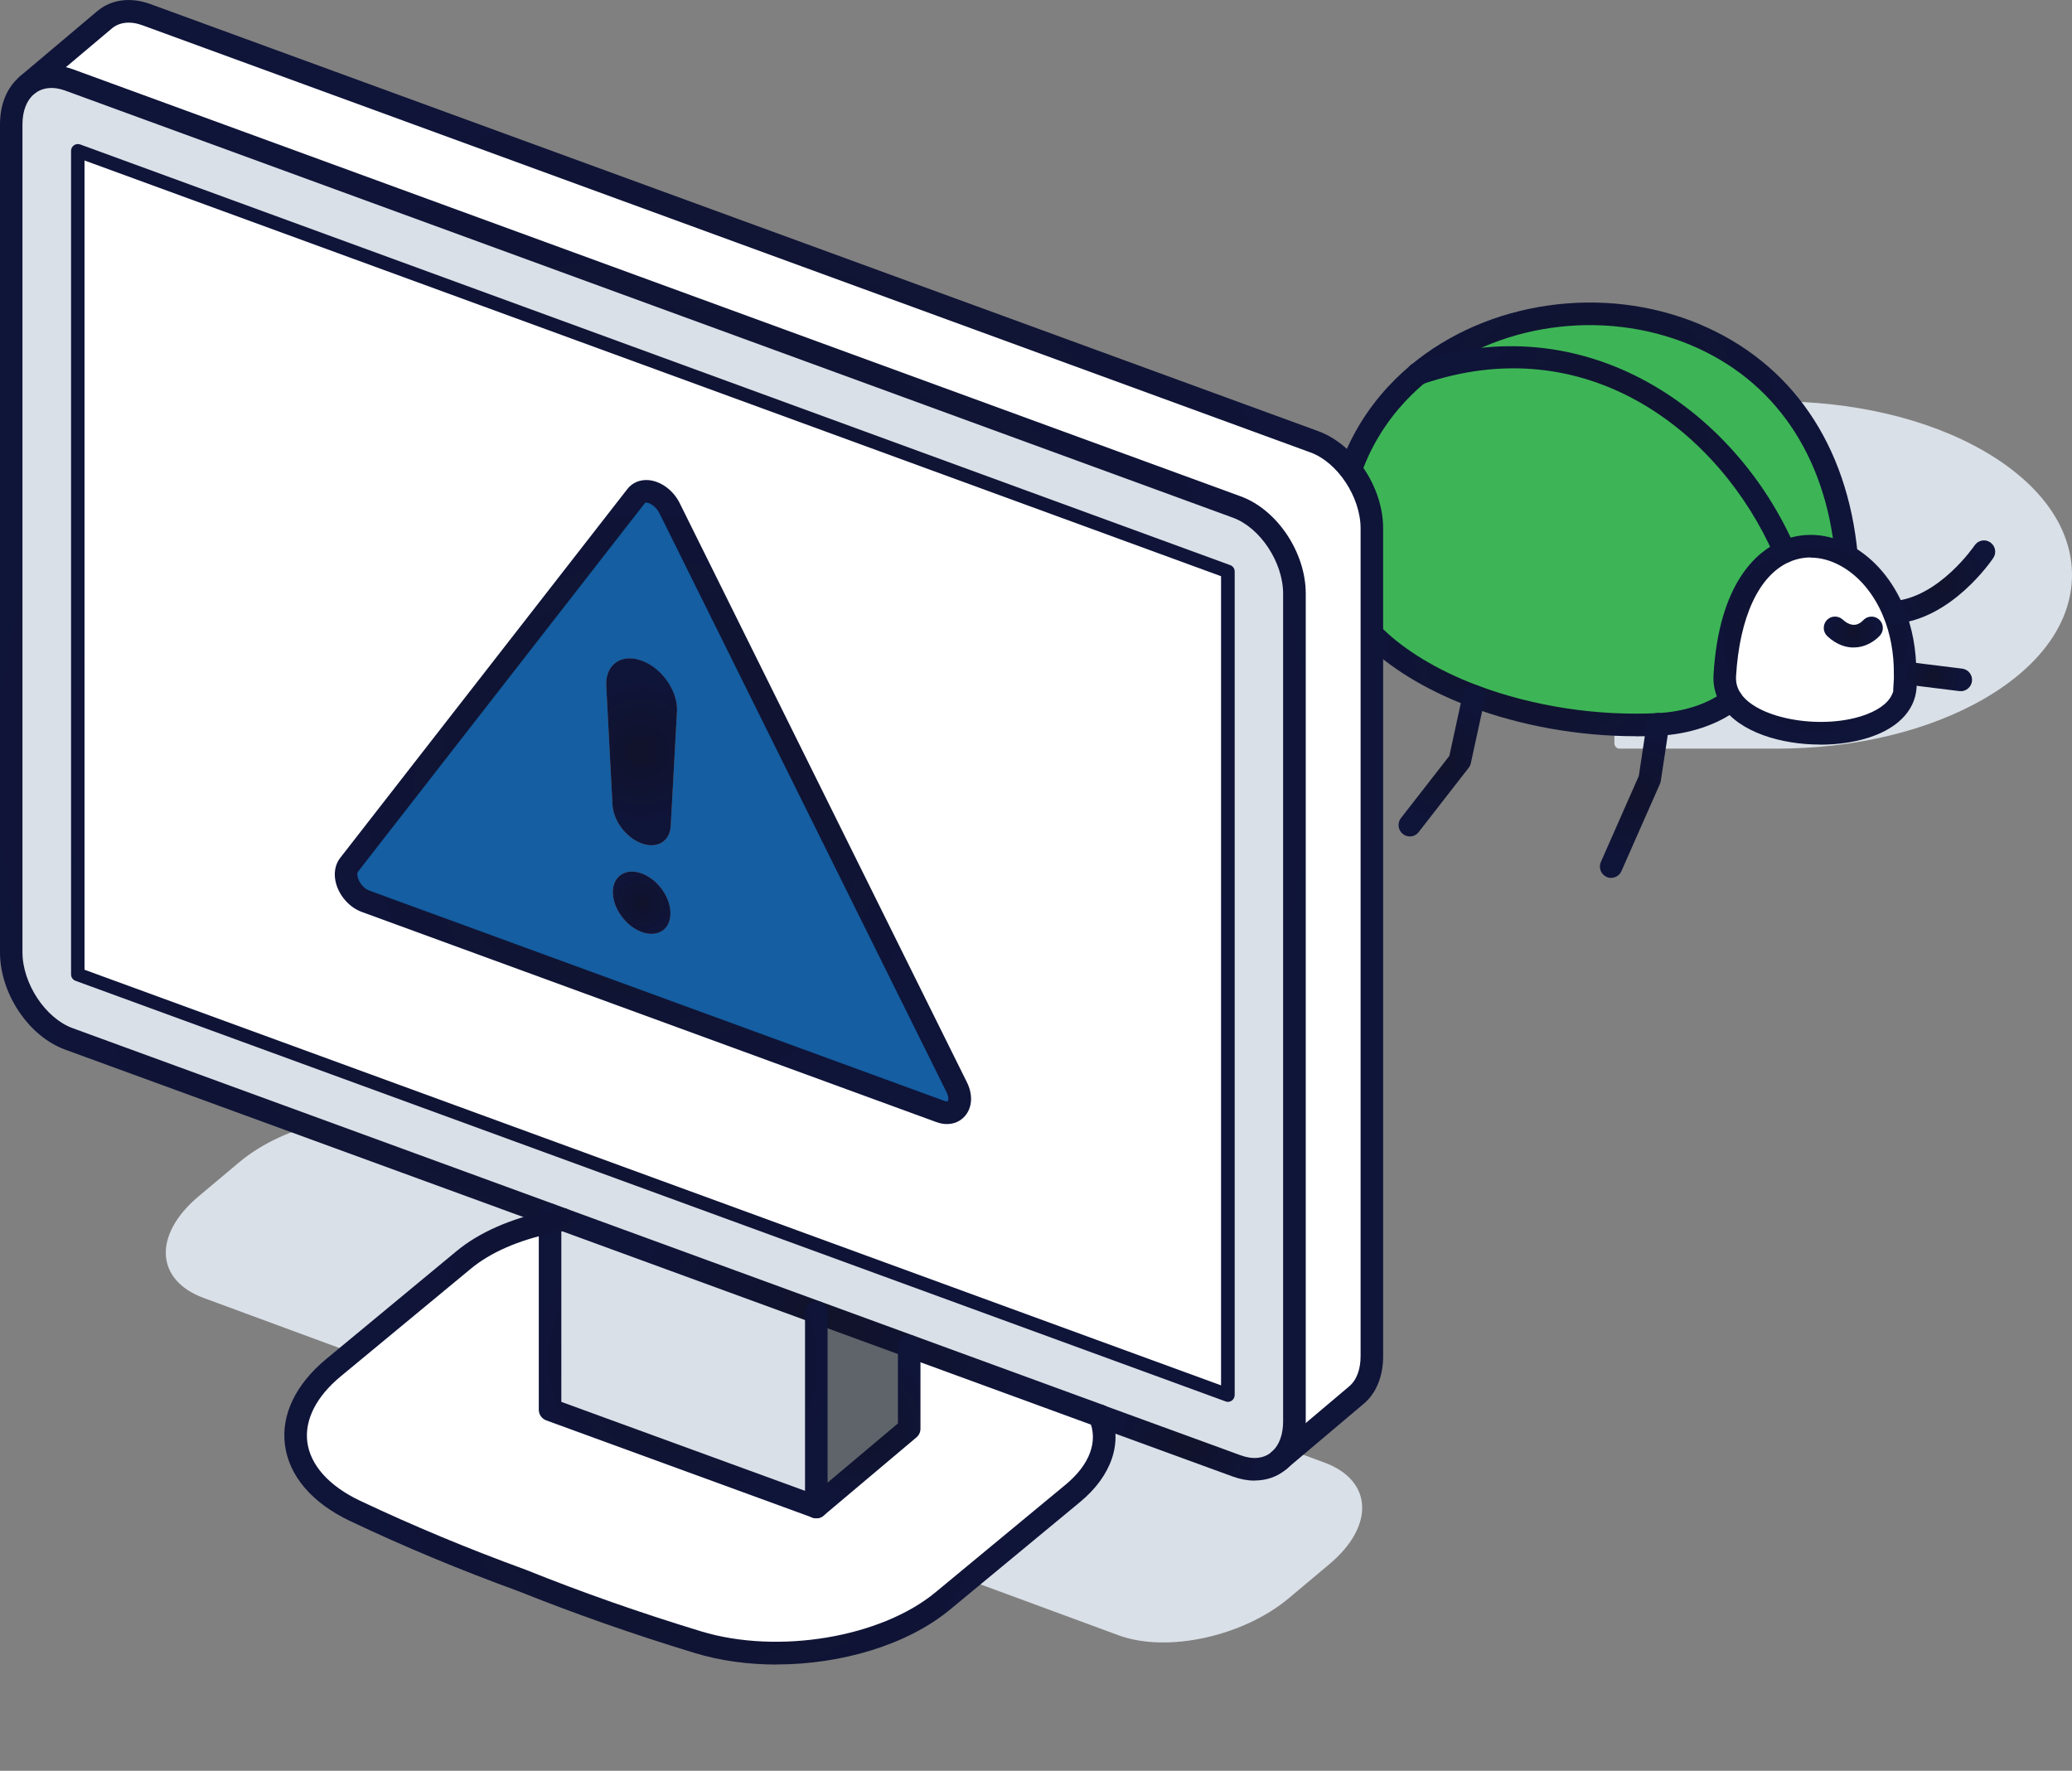 <svg width="117" height="100" viewBox="0 0 117 100" fill="none" xmlns="http://www.w3.org/2000/svg">
<rect x="0" y="0" width="117" height="100" fill="#808080" stroke="none"/>
<g clip-path="url(#clip0_1904_4497)">
<g style="mix-blend-mode:multiply">
<path d="M112.05 25.483C105.577 21.727 95.04 21.727 88.567 25.483C85.374 27.335 83.617 29.817 83.617 32.468C83.617 35.118 85.374 37.6 88.567 39.453C89.347 39.903 90.218 40.317 91.16 40.675V41.975C91.16 42.057 91.19 42.129 91.246 42.19C91.302 42.252 91.379 42.277 91.46 42.277H100.311C104.742 42.277 108.908 41.274 112.05 39.453C115.243 37.6 117 35.118 117 32.468C117 29.817 115.243 27.335 112.05 25.483Z" fill="#DAE0E7"/>
</g>
<g style="mix-blend-mode:multiply">
<path d="M63.16 92.347L11.494 73.296C8.765 72.288 8.637 69.72 11.219 67.555L13.506 65.636C16.088 63.472 20.391 62.535 23.121 63.543L74.787 82.594C77.516 83.602 77.644 86.171 75.062 88.335L72.775 90.254C70.193 92.419 65.89 93.355 63.16 92.347Z" fill="#DAE0E7"/>
</g>
<path d="M97.775 39.519C97.505 39.125 97.368 38.664 97.398 38.148C97.638 34.115 99.063 31.915 100.78 31.148C101.9 30.651 103.148 30.764 104.258 31.378C105.363 31.987 106.346 33.097 106.952 34.581C107.349 35.559 107.584 36.71 107.584 37.989C107.584 38.107 107.584 38.214 107.578 38.332C108.078 42.037 99.68 42.323 97.775 39.514V39.519Z" fill="white"/>
<path d="M104.258 31.378C103.143 30.769 101.9 30.656 100.78 31.153C97.775 24.255 89.948 17.674 80.062 21.113C87.844 14.609 102.949 17.157 104.258 31.383V31.378Z" fill="#3DB556"/>
<path d="M75.489 31.235H75.484C75.484 26.808 77.323 23.395 80.062 21.108C89.948 17.674 97.775 24.25 100.78 31.148C99.063 31.91 97.638 34.11 97.398 38.148C97.368 38.659 97.505 39.12 97.775 39.519L97.734 39.555C96.751 40.317 95.264 40.824 93.629 40.906C90.238 41.075 86.53 40.547 83.235 39.309C82.909 39.186 82.583 39.058 82.263 38.92C77.674 36.93 75.255 33.977 75.494 31.24L75.489 31.235Z" fill="#3DB556"/>
<path d="M92.377 41.576C89.178 41.576 85.899 40.998 83.006 39.908C82.67 39.78 82.334 39.647 82.003 39.504C77.256 37.441 74.583 34.336 74.853 31.189C74.878 30.856 75.153 30.575 75.489 30.575C75.825 30.575 76.126 30.835 76.126 31.189V31.24C76.126 31.24 76.126 31.276 76.126 31.296C75.907 33.834 78.351 36.531 82.512 38.337C82.823 38.475 83.138 38.598 83.454 38.716C86.576 39.888 90.177 40.44 93.594 40.271C95.071 40.2 96.436 39.754 97.342 39.053L97.357 39.038C97.475 38.941 97.622 38.885 97.77 38.885C98.121 38.885 98.412 39.171 98.412 39.524C98.412 39.744 98.299 39.939 98.136 40.051C97.006 40.926 95.381 41.464 93.655 41.55C93.232 41.571 92.804 41.581 92.377 41.581V41.576Z" fill="url(#paint0_radial_1904_4497)"/>
<path d="M104.258 32.017C103.932 32.017 103.657 31.767 103.626 31.439C103.097 25.703 100.189 21.451 95.432 19.47C90.482 17.413 84.473 18.268 80.475 21.604C78.489 23.262 76.126 26.276 76.126 31.239C76.126 31.593 75.841 31.879 75.489 31.879C75.138 31.879 74.853 31.593 74.853 31.239C74.853 25.78 77.47 22.453 79.66 20.622C84.014 16.988 90.548 16.052 95.921 18.288C101.136 20.458 104.324 25.089 104.9 31.321C104.93 31.674 104.676 31.987 104.324 32.017C104.304 32.017 104.283 32.017 104.263 32.017H104.258Z" fill="url(#paint1_radial_1904_4497)"/>
<path d="M102.781 42.047C100.551 42.047 98.233 41.341 97.245 39.882C96.884 39.35 96.721 38.757 96.757 38.117C97.067 32.867 99.247 31.137 100.515 30.575C101.793 30.006 103.229 30.099 104.559 30.83C105.842 31.542 106.901 32.79 107.533 34.351C107.986 35.461 108.21 36.689 108.21 38.004C108.21 38.112 108.21 38.214 108.21 38.317C108.373 39.724 107.523 40.896 105.872 41.53C104.976 41.878 103.886 42.052 102.776 42.052L102.781 42.047ZM102.246 31.48C101.829 31.48 101.421 31.567 101.034 31.736C99.323 32.493 98.228 34.847 98.03 38.189C98.009 38.547 98.096 38.864 98.294 39.161C99.298 40.64 103.026 41.254 105.419 40.333C106.249 40.01 106.748 39.575 106.906 39.038C106.906 38.997 106.906 38.961 106.906 38.92C106.922 38.721 106.932 38.526 106.942 38.332C106.942 38.322 106.942 38.317 106.942 38.312C106.942 38.209 106.942 38.112 106.942 38.01C106.942 36.863 106.743 35.794 106.356 34.842C105.832 33.553 104.976 32.529 103.942 31.956C103.382 31.649 102.807 31.49 102.241 31.49L102.246 31.48Z" fill="url(#paint2_radial_1904_4497)"/>
<path d="M100.78 31.792C100.5 31.792 100.26 31.613 100.174 31.357C97.133 24.424 89.617 18.462 80.266 21.712C79.935 21.829 79.574 21.65 79.457 21.318C79.339 20.985 79.518 20.622 79.849 20.504C89.535 17.137 97.999 23.185 101.355 30.892C101.391 30.973 101.406 31.06 101.406 31.147C101.406 31.5 101.121 31.792 100.77 31.792H100.78Z" fill="url(#paint3_radial_1904_4497)"/>
<path d="M106.952 35.226C106.621 35.226 106.341 34.97 106.316 34.632C106.29 34.279 106.555 33.972 106.901 33.947C109.488 33.752 111.48 30.83 111.5 30.8C111.699 30.508 112.091 30.426 112.381 30.626C112.671 30.82 112.753 31.219 112.554 31.511C112.457 31.654 110.201 34.98 106.993 35.221C106.978 35.221 106.962 35.221 106.947 35.221L106.952 35.226Z" fill="url(#paint4_radial_1904_4497)"/>
<path d="M104.665 36.566C104.289 36.566 103.749 36.449 103.189 35.932C102.929 35.691 102.914 35.287 103.148 35.026C103.387 34.765 103.789 34.75 104.049 34.985C104.614 35.502 105.017 35.236 105.21 35.026C105.45 34.77 105.847 34.75 106.107 34.985C106.366 35.221 106.392 35.615 106.163 35.881C106.107 35.947 105.582 36.52 104.767 36.561C104.737 36.561 104.701 36.561 104.67 36.561L104.665 36.566Z" fill="url(#paint5_radial_1904_4497)"/>
<path d="M90.981 49.579C90.895 49.579 90.808 49.564 90.722 49.523C90.401 49.38 90.253 49.001 90.396 48.678L92.54 43.817L92.993 40.803C93.044 40.456 93.37 40.215 93.716 40.266C94.062 40.317 94.302 40.645 94.251 40.993L93.782 44.094C93.772 44.15 93.757 44.206 93.737 44.257L91.557 49.195C91.45 49.436 91.221 49.574 90.976 49.574L90.981 49.579Z" fill="url(#paint6_radial_1904_4497)"/>
<path d="M79.609 47.236C79.472 47.236 79.334 47.19 79.217 47.097C78.942 46.883 78.891 46.478 79.105 46.202L81.84 42.687L82.604 39.176C82.68 38.833 83.016 38.613 83.363 38.69C83.704 38.767 83.923 39.105 83.847 39.453L83.052 43.106C83.032 43.198 82.991 43.285 82.93 43.362L80.108 46.99C79.981 47.154 79.798 47.236 79.604 47.236H79.609Z" fill="url(#paint7_radial_1904_4497)"/>
<path d="M69.892 40.86C69.627 40.86 69.383 40.696 69.291 40.43C69.174 40.097 69.353 39.734 69.683 39.616L74.267 38.01L76.732 35.113C76.961 34.847 77.363 34.811 77.628 35.042C77.893 35.272 77.929 35.676 77.7 35.942L75.123 38.966C75.051 39.053 74.954 39.115 74.848 39.156L70.101 40.819C70.03 40.844 69.964 40.855 69.892 40.855V40.86Z" fill="url(#paint8_radial_1904_4497)"/>
<path d="M110.726 39.028C110.7 39.028 110.675 39.028 110.644 39.028L107.507 38.639C107.161 38.598 106.911 38.276 106.952 37.928C106.993 37.575 107.314 37.329 107.66 37.37L110.797 37.759C111.149 37.8 111.393 38.122 111.352 38.47C111.311 38.792 111.036 39.033 110.721 39.033L110.726 39.028Z" fill="url(#paint9_radial_1904_4497)"/>
<path d="M77.465 29.838V76.587C77.465 77.569 77.129 78.342 76.579 78.797L72.296 82.41C72.79 81.944 73.091 81.208 73.091 80.276V33.527C73.091 31.475 71.634 29.295 69.836 28.635L3.891 4.513C2.959 4.176 2.119 4.314 1.528 4.82H1.523L5.892 1.126C6.483 0.624 7.328 0.491 8.26 0.824L74.211 24.946C76.004 25.606 77.46 27.791 77.46 29.838H77.465Z" fill="white"/>
<path d="M73.091 33.527V80.276C73.091 81.208 72.79 81.944 72.296 82.41L72.204 82.492C71.614 82.988 70.773 83.126 69.836 82.789L62.111 79.969L31.789 68.876H31.784L3.891 58.667C2.088 58.007 0.637 55.822 0.637 53.775V7.026C0.637 6.043 0.973 5.271 1.528 4.815C2.119 4.314 2.959 4.171 3.891 4.508L69.836 28.63C71.639 29.29 73.091 31.47 73.091 33.522V33.527ZM69.337 78.782V32.273L4.39 8.515V55.029L69.337 78.782Z" fill="#DAE0E7"/>
<path d="M69.337 32.273V78.782L4.39 55.029V8.515L69.337 32.273ZM53.086 62.761C53.947 63.078 54.477 62.305 54.023 61.394L37.803 28.691C37.37 27.827 36.357 27.448 35.924 28.006L19.709 48.847C19.256 49.426 19.78 50.582 20.646 50.899L53.092 62.766L53.086 62.761Z" fill="white"/>
<path d="M62.116 79.964C62.717 81.366 62.243 82.968 60.593 84.329L53.239 90.413C49.98 93.11 43.986 94.123 39.423 92.736C35.792 91.626 32.588 90.495 29.482 89.246C26.278 88.08 23.223 86.816 20.065 85.322C16.098 83.444 15.569 79.939 18.828 77.237L26.177 71.153C27.44 70.104 29.176 69.372 31.061 69.003V79.611L46.089 85.102L51.335 80.68V76.024L62.111 79.959L62.116 79.964Z" fill="white"/>
<path d="M54.023 61.399C54.477 62.31 53.947 63.078 53.086 62.766L20.641 50.899C19.78 50.582 19.25 49.425 19.704 48.847L35.919 28.006C36.352 27.448 37.365 27.821 37.798 28.691L54.018 61.394L54.023 61.399ZM38.226 40.189C38.226 40.153 38.231 40.112 38.231 40.077C38.231 38.956 37.34 37.718 36.23 37.313C35.084 36.889 34.172 37.539 34.233 38.726L34.585 45.444C34.63 46.355 35.359 47.312 36.23 47.635C37.105 47.957 37.829 47.522 37.874 46.652L38.226 40.194V40.189ZM37.859 51.575C37.859 50.654 37.131 49.645 36.23 49.323C35.333 48.996 34.605 49.466 34.605 50.382C34.605 51.298 35.333 52.301 36.23 52.629C37.131 52.961 37.859 52.486 37.859 51.575Z" fill="#145EA1"/>
<path d="M51.34 76.024V80.68L46.094 85.102V74.105L51.34 76.024Z" fill="#5F646B"/>
<path d="M46.094 74.105V85.102L31.066 79.611V69.003C31.305 68.952 31.544 68.901 31.789 68.87H31.794L46.094 74.105Z" fill="#DAE0E7"/>
<path d="M38.231 40.077C38.231 40.112 38.226 40.153 38.226 40.189L37.874 46.647C37.829 47.517 37.1 47.952 36.23 47.629C35.354 47.307 34.63 46.35 34.585 45.439L34.233 38.721C34.177 37.533 35.084 36.884 36.23 37.308C37.345 37.708 38.231 38.951 38.231 40.072V40.077Z" fill="url(#paint10_radial_1904_4497)"/>
<path d="M36.23 49.323C37.131 49.651 37.859 50.654 37.859 51.575C37.859 52.496 37.131 52.961 36.23 52.629C35.333 52.301 34.605 51.293 34.605 50.382C34.605 49.472 35.333 48.996 36.23 49.323Z" fill="url(#paint11_radial_1904_4497)"/>
<path d="M31.06 68.604L31.784 68.865C31.539 68.896 31.3 68.947 31.06 68.998V68.604Z" fill="white"/>
<path d="M72.296 83.049C72.128 83.049 71.955 82.983 71.833 82.845C71.593 82.589 71.609 82.18 71.863 81.939C72.245 81.581 72.454 80.987 72.454 80.271V33.522C72.454 31.756 71.155 29.791 69.617 29.234L3.672 5.112C2.995 4.866 2.378 4.938 1.93 5.306C1.502 5.665 1.268 6.273 1.268 7.026V53.775C1.268 55.54 2.567 57.505 4.105 58.063L31.997 68.261C32.328 68.384 32.497 68.747 32.38 69.08C32.257 69.413 31.891 69.582 31.565 69.464L3.672 59.271C1.614 58.519 0 56.103 0 53.78V7.026C0 5.885 0.397 4.928 1.12 4.324C1.915 3.659 3 3.51 4.11 3.909L70.061 28.031C72.118 28.783 73.732 31.199 73.732 33.522V80.271C73.732 81.346 73.381 82.272 72.739 82.876C72.617 82.993 72.459 83.049 72.306 83.049H72.296Z" fill="url(#paint12_radial_1904_4497)"/>
<path d="M62.116 80.599C62.044 80.599 61.968 80.588 61.897 80.558L31.575 69.469C31.244 69.346 31.076 68.983 31.193 68.65C31.315 68.318 31.677 68.149 32.008 68.266L62.33 79.355C62.661 79.478 62.829 79.841 62.712 80.174C62.615 80.435 62.376 80.593 62.116 80.593V80.599Z" fill="url(#paint13_radial_1904_4497)"/>
<path d="M70.84 83.612C70.448 83.612 70.035 83.536 69.623 83.387L61.902 80.568C61.571 80.445 61.403 80.082 61.52 79.749C61.642 79.416 62.004 79.248 62.335 79.365L70.061 82.185C70.748 82.436 71.364 82.369 71.802 82.001C72.072 81.775 72.474 81.811 72.698 82.077C72.923 82.349 72.887 82.753 72.622 82.978C72.128 83.397 71.512 83.607 70.845 83.607L70.84 83.612Z" fill="url(#paint14_radial_1904_4497)"/>
<path d="M69.337 79.166C69.291 79.166 69.251 79.156 69.205 79.14L4.263 55.387C4.11 55.331 4.013 55.187 4.013 55.029V8.515C4.013 8.392 4.074 8.274 4.176 8.203C4.278 8.131 4.41 8.116 4.527 8.157L69.47 31.915C69.623 31.971 69.719 32.115 69.719 32.273V78.782C69.719 78.905 69.658 79.022 69.556 79.094C69.49 79.14 69.414 79.166 69.337 79.166ZM4.772 54.763L68.95 78.234V32.539L4.772 9.062V54.758V54.763Z" fill="url(#paint15_radial_1904_4497)"/>
<path d="M46.094 85.741C46.023 85.741 45.946 85.731 45.875 85.7L30.841 80.21C30.592 80.118 30.424 79.877 30.424 79.611V68.609C30.424 68.256 30.709 67.97 31.06 67.97C31.412 67.97 31.697 68.256 31.697 68.609V79.166L45.458 84.191V74.105C45.458 73.752 45.743 73.465 46.094 73.465C46.446 73.465 46.731 73.752 46.731 74.105V85.102C46.731 85.311 46.629 85.506 46.461 85.624C46.354 85.7 46.227 85.741 46.094 85.741Z" fill="url(#paint16_radial_1904_4497)"/>
<path d="M72.21 83.126C72.026 83.126 71.848 83.05 71.721 82.896C71.497 82.625 71.532 82.221 71.797 81.996L76.172 78.301C76.6 77.948 76.829 77.339 76.829 76.582V29.838C76.829 28.072 75.53 26.107 73.997 25.549L8.046 1.428C7.359 1.177 6.738 1.244 6.305 1.617L1.93 5.301C1.66 5.527 1.258 5.496 1.034 5.225C0.81 4.953 0.845 4.549 1.11 4.324L5.485 0.635C6.269 -0.031 7.359 -0.179 8.479 0.225L74.435 24.347C76.493 25.099 78.102 27.514 78.102 29.838V76.587C78.102 77.733 77.705 78.695 76.987 79.289L72.617 82.978C72.5 83.08 72.352 83.126 72.21 83.126Z" fill="url(#paint17_radial_1904_4497)"/>
<path d="M43.853 94C42.259 94 40.686 93.79 39.234 93.35C35.72 92.281 32.456 91.129 29.242 89.845C25.957 88.648 22.856 87.358 19.79 85.905C17.621 84.882 16.307 83.341 16.088 81.576C15.874 79.882 16.704 78.168 18.42 76.746L25.769 70.661C27.037 69.607 28.82 68.819 30.928 68.379L30.979 68.369C31.218 68.318 31.458 68.272 31.702 68.236C32.079 68.19 32.425 68.492 32.425 68.87C32.425 69.203 32.171 69.479 31.845 69.51C31.641 69.536 31.442 69.582 31.244 69.623L31.193 69.633C29.288 70.032 27.694 70.728 26.584 71.649L19.23 77.733C17.865 78.864 17.198 80.174 17.351 81.417C17.514 82.732 18.573 83.915 20.33 84.749C23.36 86.181 26.426 87.456 29.691 88.648C32.884 89.932 36.123 91.068 39.596 92.127C43.93 93.442 49.74 92.475 52.822 89.922L60.175 83.838C61.535 82.712 62.024 81.397 61.52 80.22C61.484 80.138 61.469 80.056 61.469 79.964C61.469 79.611 61.754 79.319 62.106 79.319C62.386 79.319 62.625 79.504 62.712 79.754C63.414 81.453 62.773 83.347 60.99 84.82L53.636 90.904C51.243 92.885 47.51 93.995 43.848 93.995L43.853 94Z" fill="url(#paint18_radial_1904_4497)"/>
<path d="M46.094 85.741C45.911 85.741 45.733 85.664 45.605 85.511C45.381 85.24 45.417 84.835 45.682 84.61L50.703 80.384V76.024C50.703 75.671 50.988 75.384 51.34 75.384C51.691 75.384 51.976 75.671 51.976 76.024V80.68C51.976 80.87 51.895 81.049 51.747 81.172L46.502 85.593C46.385 85.695 46.237 85.741 46.094 85.741Z" fill="url(#paint19_radial_1904_4497)"/>
<path d="M53.468 63.477C53.275 63.477 53.076 63.441 52.867 63.364L20.427 51.498C19.755 51.252 19.184 50.628 18.98 49.907C18.828 49.364 18.909 48.832 19.205 48.453L35.425 27.617C35.71 27.248 36.158 27.069 36.647 27.115C37.34 27.187 38.022 27.694 38.379 28.41L54.599 61.118C54.95 61.824 54.904 62.556 54.477 63.037C54.217 63.328 53.866 63.477 53.473 63.477H53.468ZM36.484 28.384C36.484 28.384 36.433 28.384 36.423 28.4L20.203 49.241C20.172 49.282 20.157 49.4 20.203 49.553C20.294 49.881 20.564 50.188 20.86 50.295L53.305 62.162C53.438 62.213 53.509 62.198 53.519 62.182C53.555 62.141 53.591 61.957 53.453 61.686L37.233 28.978C37.054 28.625 36.734 28.41 36.515 28.384C36.505 28.384 36.494 28.384 36.484 28.384Z" fill="url(#paint20_radial_1904_4497)"/>
</g>
<defs>
<radialGradient id="paint0_radial_1904_4497" cx="0" cy="0" r="1" gradientUnits="userSpaceOnUse" gradientTransform="translate(86.622 36.075) scale(9.192 9.236)">
<stop stop-color="#11132B"/>
<stop offset="1" stop-color="#0F1439"/>
</radialGradient>
<radialGradient id="paint1_radial_1904_4497" cx="0" cy="0" r="1" gradientUnits="userSpaceOnUse" gradientTransform="translate(89.871 24.546) scale(11.851 11.907)">
<stop stop-color="#11132B"/>
<stop offset="1" stop-color="#0F1439"/>
</radialGradient>
<radialGradient id="paint2_radial_1904_4497" cx="0" cy="0" r="1" gradientUnits="userSpaceOnUse" gradientTransform="translate(102.496 36.121) scale(5.821 5.849)">
<stop stop-color="#11132B"/>
<stop offset="1" stop-color="#0F1439"/>
</radialGradient>
<radialGradient id="paint3_radial_1904_4497" cx="0" cy="0" r="1" gradientUnits="userSpaceOnUse" gradientTransform="translate(90.421 25.672) scale(8.887 8.929)">
<stop stop-color="#11132B"/>
<stop offset="1" stop-color="#0F1439"/>
</radialGradient>
<radialGradient id="paint4_radial_1904_4497" cx="0" cy="0" r="1" gradientUnits="userSpaceOnUse" gradientTransform="translate(109.493 32.872) scale(2.791 2.804)">
<stop stop-color="#11132B"/>
<stop offset="1" stop-color="#0F1439"/>
</radialGradient>
<radialGradient id="paint5_radial_1904_4497" cx="0" cy="0" r="1" gradientUnits="userSpaceOnUse" gradientTransform="translate(104.65 35.691) scale(1.329 1.336)">
<stop stop-color="#11132B"/>
<stop offset="1" stop-color="#0F1439"/>
</radialGradient>
<radialGradient id="paint6_radial_1904_4497" cx="0" cy="0" r="1" gradientUnits="userSpaceOnUse" gradientTransform="translate(92.3 44.923) scale(3.56 3.577)">
<stop stop-color="#11132B"/>
<stop offset="1" stop-color="#0F1439"/>
</radialGradient>
<radialGradient id="paint7_radial_1904_4497" cx="0" cy="0" r="1" gradientUnits="userSpaceOnUse" gradientTransform="translate(81.422 42.953) scale(3.473 3.49)">
<stop stop-color="#11132B"/>
<stop offset="1" stop-color="#0F1439"/>
</radialGradient>
<radialGradient id="paint8_radial_1904_4497" cx="0" cy="0" r="1" gradientUnits="userSpaceOnUse" gradientTransform="translate(73.554 37.877) scale(3.692 3.71)">
<stop stop-color="#11132B"/>
<stop offset="1" stop-color="#0F1439"/>
</radialGradient>
<radialGradient id="paint9_radial_1904_4497" cx="0" cy="0" r="1" gradientUnits="userSpaceOnUse" gradientTransform="translate(109.152 38.189) scale(1.665 1.673)">
<stop stop-color="#11132B"/>
<stop offset="1" stop-color="#0F1439"/>
</radialGradient>
<radialGradient id="paint10_radial_1904_4497" cx="0" cy="0" r="1" gradientUnits="userSpaceOnUse" gradientTransform="translate(36.23 42.461) scale(3.972 3.991)">
<stop stop-color="#11132B"/>
<stop offset="1" stop-color="#0F1439"/>
</radialGradient>
<radialGradient id="paint11_radial_1904_4497" cx="0" cy="0" r="1" gradientUnits="userSpaceOnUse" gradientTransform="translate(36.23 50.981) scale(1.691 1.699)">
<stop stop-color="#11132B"/>
<stop offset="1" stop-color="#0F1439"/>
</radialGradient>
<radialGradient id="paint12_radial_1904_4497" cx="0" cy="0" r="1" gradientUnits="userSpaceOnUse" gradientTransform="translate(36.866 43.372) scale(38.2 38.383)">
<stop stop-color="#11132B"/>
<stop offset="1" stop-color="#0F1439"/>
</radialGradient>
<radialGradient id="paint13_radial_1904_4497" cx="0" cy="0" r="1" gradientUnits="userSpaceOnUse" gradientTransform="translate(46.955 74.412) scale(11.988 12.046)">
<stop stop-color="#11132B"/>
<stop offset="1" stop-color="#0F1439"/>
</radialGradient>
<radialGradient id="paint14_radial_1904_4497" cx="0" cy="0" r="1" gradientUnits="userSpaceOnUse" gradientTransform="translate(67.163 81.468) scale(4.293 4.314)">
<stop stop-color="#11132B"/>
<stop offset="1" stop-color="#0F1439"/>
</radialGradient>
<radialGradient id="paint15_radial_1904_4497" cx="0" cy="0" r="1" gradientUnits="userSpaceOnUse" gradientTransform="translate(36.866 43.648) scale(34.121 34.284)">
<stop stop-color="#11132B"/>
<stop offset="1" stop-color="#0F1439"/>
</radialGradient>
<radialGradient id="paint16_radial_1904_4497" cx="0" cy="0" r="1" gradientUnits="userSpaceOnUse" gradientTransform="translate(38.577 76.853) scale(8.505 8.545)">
<stop stop-color="#11132B"/>
<stop offset="1" stop-color="#0F1439"/>
</radialGradient>
<radialGradient id="paint17_radial_1904_4497" cx="0" cy="0" r="1" gradientUnits="userSpaceOnUse" gradientTransform="translate(39.494 41.566) scale(40.013 40.205)">
<stop stop-color="#11132B"/>
<stop offset="1" stop-color="#0F1439"/>
</radialGradient>
<radialGradient id="paint18_radial_1904_4497" cx="0" cy="0" r="1" gradientUnits="userSpaceOnUse" gradientTransform="translate(39.53 81.115) scale(18.914 19.005)">
<stop stop-color="#11132B"/>
<stop offset="1" stop-color="#0F1439"/>
</radialGradient>
<radialGradient id="paint19_radial_1904_4497" cx="0" cy="0" r="1" gradientUnits="userSpaceOnUse" gradientTransform="translate(48.717 80.563) scale(4.314 4.334)">
<stop stop-color="#11132B"/>
<stop offset="1" stop-color="#0F1439"/>
</radialGradient>
<radialGradient id="paint20_radial_1904_4497" cx="0" cy="0" r="1" gradientUnits="userSpaceOnUse" gradientTransform="translate(36.866 45.291) scale(18.028 18.114)">
<stop stop-color="#11132B"/>
<stop offset="1" stop-color="#0F1439"/>
</radialGradient>
<clipPath id="clip0_1904_4497">
<rect width="117" height="94" fill="white"/>
</clipPath>
</defs>
</svg>
